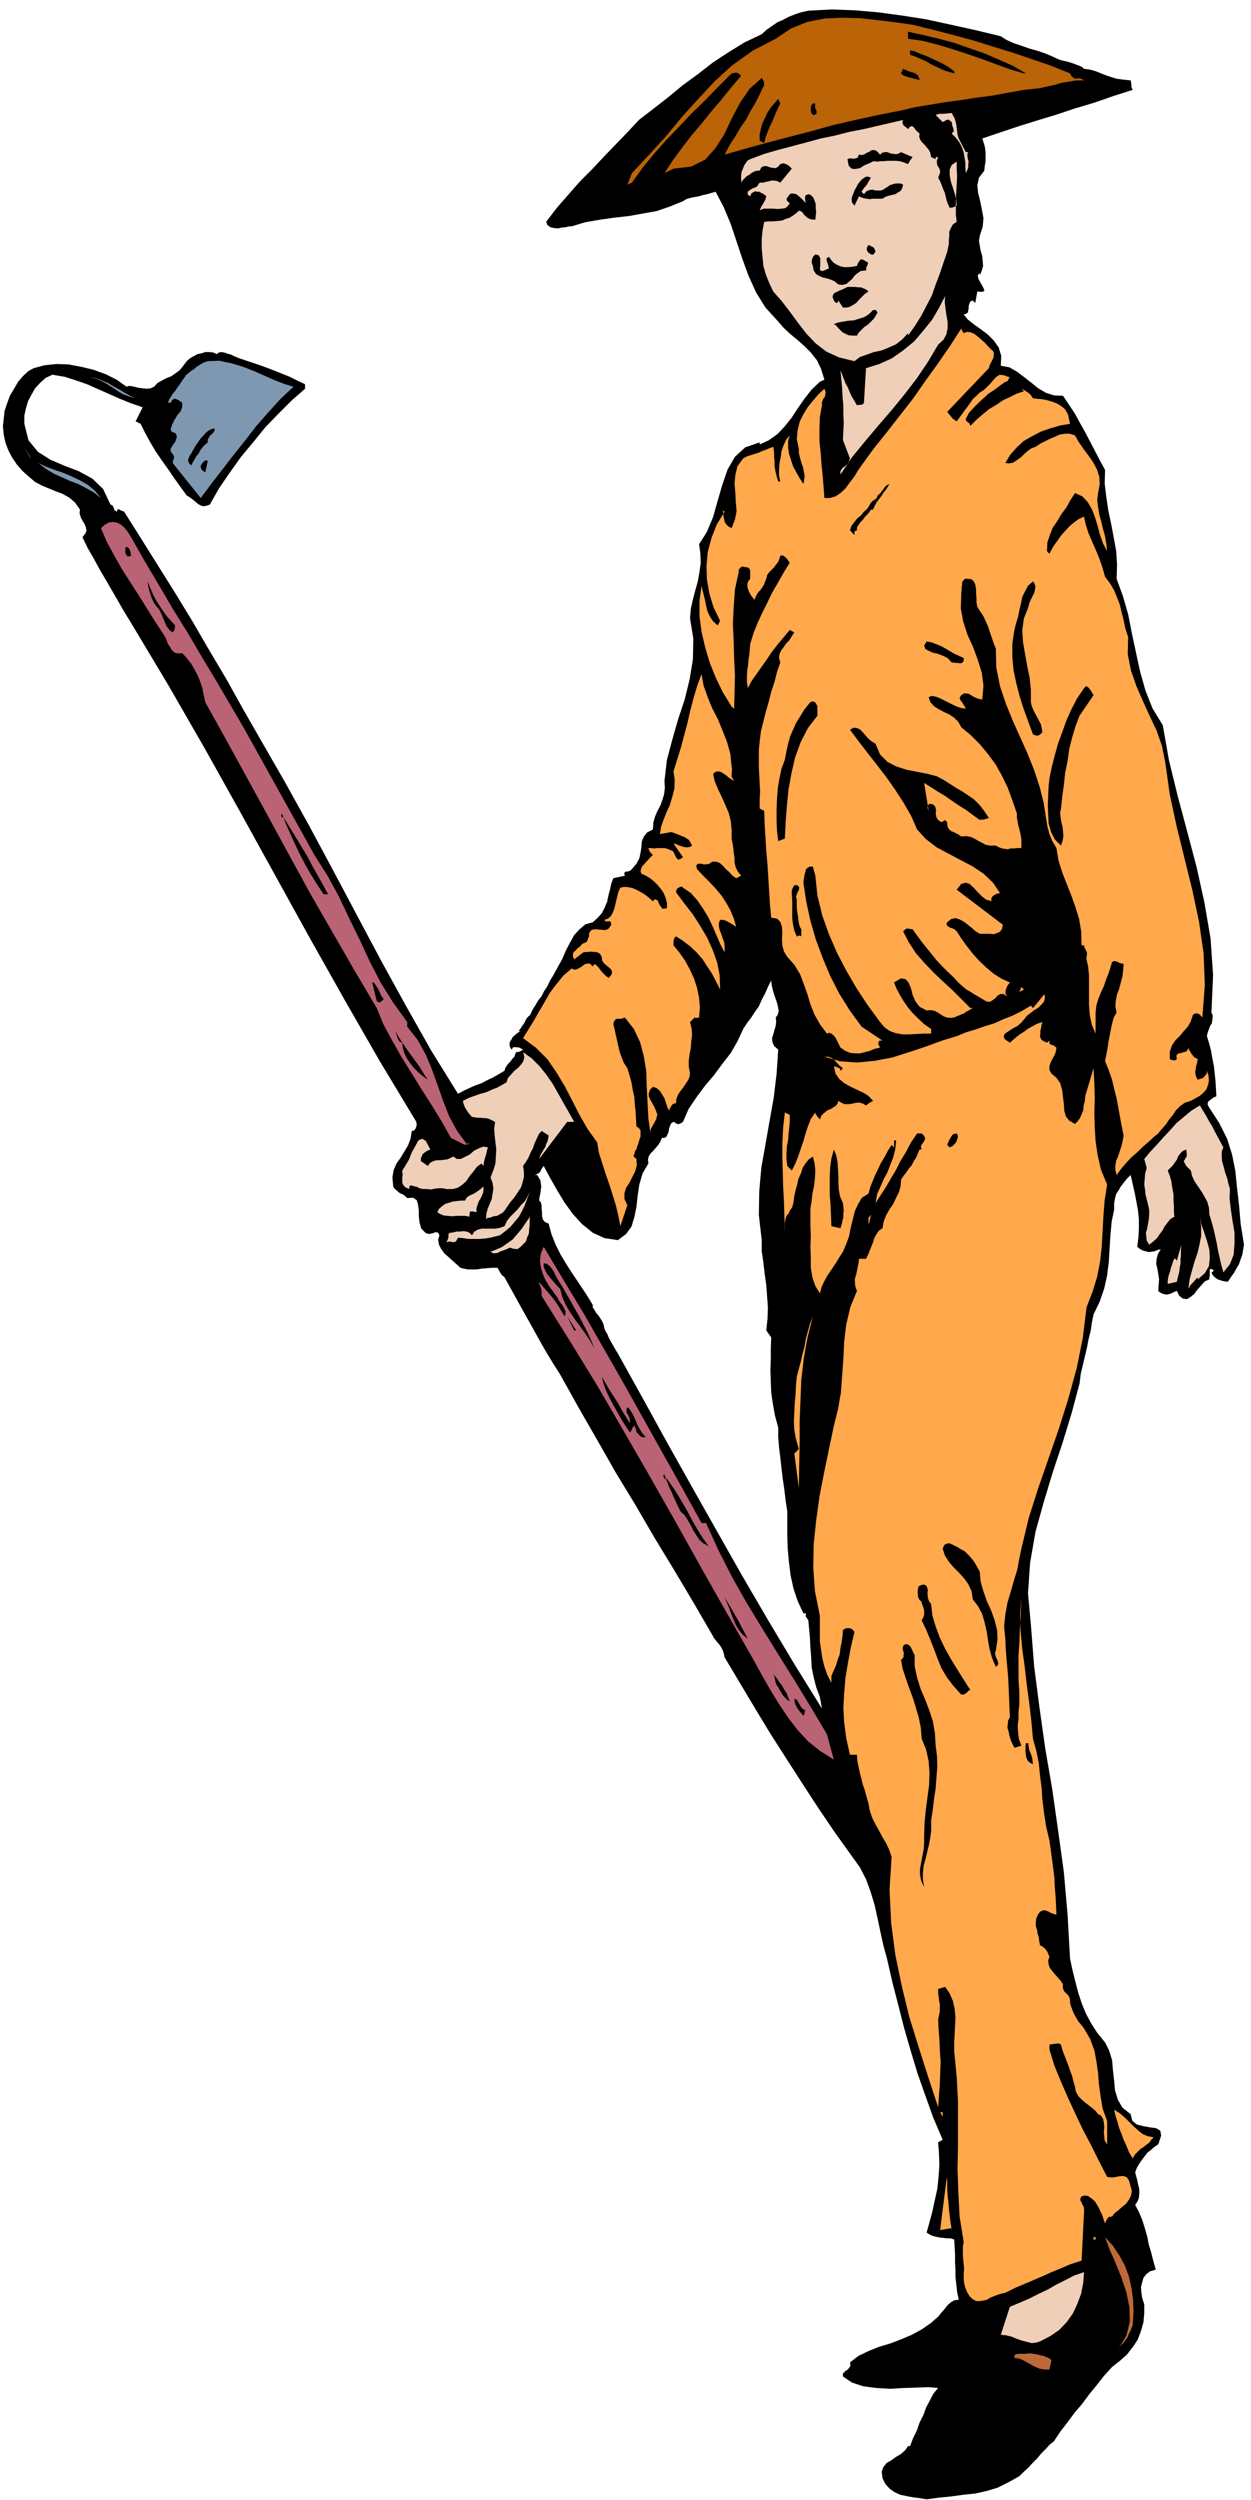<svg xmlns="http://www.w3.org/2000/svg" width="490.455" height="979.802" fill-rule="evenodd" stroke-linecap="round" preserveAspectRatio="none" viewBox="0 0 3035 6064"><style>.brush1{fill:#000}.pen1{stroke:none}.brush3{fill:#f0cfb8}.brush4{fill:#ffa84c}.brush5{fill:#7f98b2}.brush6{fill:#ba6375}.brush7{fill:#bf683a}</style><path d="m2934 2687-4-7v-5l2-4 4-3 8-6 7-3-1-18-1-18-2-19-2-18-4-20-3-18-5-19-5-16 2-9 3-8 3-8 4-6 1-7 1-7v-6l-3-6 4-91-6-88-15-88-19-86-23-87-23-86-21-86-15-85-25-41-17-43-13-46-10-46-10-47-9-46-13-45-15-41 1-34-2-33-6-33-6-32-7-33-5-33-4-33 1-33-13-24-12-23-12-23-12-23-13-23-12-22-14-21-14-21-22-1-19-6-19-11-16-13-18-14-17-13-19-11-21-4 1-24-6-20-12-17-14-14-17-13-17-12-15-12-10-12 6-2 4-3 1-5 1-5v-6l2-6 2-5 6-2 6 6 5-28 11 1 6-2-1-5-3-6-5-9-5-9-2-9 5-6v6l5-12 3-11-1-12-1-12-4-13-2-12-2-12 2-12 7-22 2-21-4-21-4-20-5-20-2-19 4-18 13-17 1-11 2-11v-22l-1-10-2-9-3-9-2-6 44-15 45-15 45-14 46-14 45-15 47-14 46-16 47-15-3-6v-6l-1-6-1-5-19-2-15-2-13-4-12-4-13-5-12-5-14-4-15-2-6-5-7-3-8-3-8-3-10-3-8-2-9-2-6-2-17-8-17-7-18-6-18-5-20-7-18-6-18-8-14-9-62-15-59-13-60-13-57-9-59-8-57-5-57-2-56 3-18 4-15 5-15 6-13 7-14 6-13 9-13 9-12 11-42 20-39 24-38 25-36 28-37 27-35 29-36 28-35 27-27 29-28 29-29 30-29 31-30 30-28 32-28 32-26 34 3 8 7 5 8 2 11 1 9-2 10-1 8-2h6l33-10 35-6 35-5 36-4 33-6 34-6 32-11 32-13 8-5 10-3 10-2 11-2 10-3 10-2 10-3 10-3 20 38 17 41 14 42 14 42 15 41 18 40 23 37 31 34 13 15 16 15 17 14 18 16 15 15 15 19 10 21 8 26-11 5-20 19-18 23-16 23-15 23-17 21-17 18-21 15-22 10v-5l-35 12-25 23-18 31-13 38-11 38-11 39-15 36-19 30 3 22 1 23-3 22-4 23-6 21-6 23-5 22-2 24 8 49-1 50-8 49-12 49-16 48-14 49-13 49-6 51 1 17-2 16-4 13-5 14-7 13-6 14-4 14-1 17-14 7-8 10-5 12-1 14-2 13-3 14-7 13-11 13-4 4-7 2h-4l-2 2-2 2 2 6-28 6-5 13-3 14-4 15-3 15-6 14-7 14-10 11-12 11-18 5-14 12-13 14-10 18-10 19-9 21-11 20-11 20-8 13-6 13-8 12-6 12-8 10-7 12-7 11-6 13-5 4-4 5-3 6-3 6-4 5-3 5-3 4-3 4h5l-7 4-6 5-6 5-3 6-4 6-1 6 1 6 4 7 4-6h7l8 1 9 5-9 5-8 1-2 5-2 6-5 5-4 6-5 5-4 5-4 6-2 7-15 9-14 8-13 6-13 7-14 5-14 6-15 7-15 8-65-105-61-108-60-109-58-109-59-111-59-110-60-108-61-106-40-70-39-70-41-69-40-69-42-69-42-67-42-67-41-65-6-2-5-3-5-1-1 6-6-3-2-6-3-6-5-2-18-38-26-25-33-18-34-13-35-15-30-19-23-28-10-40v-20l4-18 5-17 8-15 9-16 12-13 13-12 17-8 30 5 28 9 26 9 27 12 25 11 27 12 27 11 29 10-17 34 12 6 11 22 12 22 13 22 15 22 15 21 15 22 15 21 16 22 7 4 8 6 6 5 7 6 6 3 6 2 7-1 9-3 22-39 26-38 27-38 30-36 30-37 32-33 32-32 32-28v-11l-19-9-18-9-20-8-20-8-21-8-20-7-21-7-18-6-8-3-7-3-8-4-8-2-8-3-7-1-6 1-5 4-9-4-9-1h-10l-9 3-10 2-9 5-9 5-8 7-9 12-8 10-11 8-10 7-11 4-11 6-11 6-8 9-9 4-9 1-9-1-9-1-9-2-8-2-8-1-6 2-24-17-26-13-30-11-29-7-32-6-29-1-29 3-26 7-13 7-13 12-12 14-10 17-10 17-7 19-6 18-2 19-2 18 2 20 4 19 7 19 9 17 12 18 13 15 17 15 14 12 17 9 17 7 17 7 16 6 16 9 14 12 12 17-1 9 3 10 4 8 5 8 3 7 2 9-3 7-7 9 12 25 15 26 14 26 16 27 15 26 15 26 15 26 16 26 91 152 88 153 86 154 85 154 84 152 85 151 85 148 88 146 1 8-3 9-5 5h-4l-3 19-6 16-9 15-9 15-10 14-7 16-3 18 2 22 3 5 5 4 3 3 5 4 9 4 9 8 14-1 9 6 3 10 2 14v15l2 16 4 14 11 11 8 2 10-2 4-2h5l3 1 3 6-3 11 2 12 5 10 8 11 9 8 10 9 10 9 10 9 8 2 10 2h22l12-2 12-1 13-1h13l3 5 3 6 4 6 7 6 16 29 16 29 16 29 17 30 16 29 17 30 18 30 19 30 140-51-5-8-4-7-4-7-4-7-5-9-3-8-5-8-3-8-2-9-3-7-5-8-4-6-6-7-4-7-4-6v-6l-16-26-16-24-16-24-15-23-15-25-12-24-10-25-7-26-9-4-5-6-2-8v-8l-1-10v-8l-2-8-4-4 1-9 2-9 1-8 1-8-1-8-1-7-4-7-4-6h-6l6-2 7-5 4-8 5-7 15 28 17 30 18 30 21 29 22 24 26 21 28 13 33 5 20-15 13-18 7-23 5-25 3-27 4-27 8-27 14-24-1-10 2-8 5-7 6-6 6-7 6-7 5-8 4-9h6l5-3 2-5 3-6 1-8 2-6 3-7 6-4 5 3 6 3 6-2 6-4 14-32 19-28 20-27 22-26 20-27 21-27 16-28 14-30 9-14 10-13 9-14 10-14 7-16 8-15 7-16 8-16 1 11 3 13 4 13 5 14 3 11 2 12-2 9-5 7 1 10-1 10-3 10-3 11-3 9 1 10 4 9 10 9-4 59-7 58-10 56-10 57-10 56-5 57-1 58 7 61v27l4 27 3 27 4 28 2 27 2 28-1 27-3 28 12 17-1 26v27l-1 27 1 27 1 27 4 27 5 28 8 30v23l2 25 3 24 3 27 3 25 4 27 3 26 4 26v58l1 32 3 33 4 32 7 32 10 30 14 30h6v8l6 9 2 21 2 22 1 23 2 24 1 24 5 24 6 24 9 24 5 28-67-108-64-107-63-108-60-106-61-108-60-107-60-109-60-108-140 51 44 79 46 80 45 79 48 79 46 79 48 79 47 79 47 81 2 4 4 5 5 6 5 6 4 6 4 8 2 7 2 9 37 62 37 62 37 61 39 61 38 59 39 60 40 59 43 60 18 25 15 29 11 30 10 33 7 32 7 33 7 32 9 33 13 57 15 58 14 55 16 55 16 53 19 54 19 53 23 54-11 6 2 27 1 28-2 29-3 29-6 27-6 28-7 26-7 25 6 4 8 4 8 2 9 2 9 1 9 1h9l9 3 1 18 1 18v18l1 19v18l2 18 2 18 4 19-10 1-9 5-8 7-7 9-8 9-7 9-9 8-9 8-23 16-24 13-26 11-26 10-27 8-25 10-25 12-21 16 1 5v4l-3 4-3 4-5 3-3 3-4 4v7l22 15 28 9 31 4 34 2 33-2 32-1 28-1 23 2-11 13-9 17-9 17-7 19-9 18-7 20-9 18-7 19h-5l-7 10-10 9-12 7-11 8-12 7-8 10-4 11 2 16 7 14 10 11 11 8 15 7 14 3 16 3 16 2 18 3 30-4 30-3 29-4 29-3 27-6 27-8 26-13 27-15 10-10 11-10 11-12 11-11 10-12 11-11 10-11 10-8 16-24 17-22 17-23 18-21 17-23 18-22 18-23 20-22 19-15 17-15 14-18 12-18 8-21 6-21 2-22v-22l-5-15-2-14-1-13 3-11 3-11 7-9 9-7 14-4-6-21-5-20-6-20-4-20-6-21-6-19-8-19-9-17 6-9 3-8 1-11v-10l-3-12-2-10-3-11-2-8 4-11 6-10 6-9 7-9 7-9 9-7 8-7 9-6 7-21-2-12-10-6-14-2-17-3-16-4-11-9-4-16-20-16-11-19-7-23-2-23-3-26-2-24-7-23-10-20-18-22-15-23-13-24-10-24-9-27-7-27-7-28-6-28-6-107-9-103-14-101-14-99-17-99-14-99-13-100-8-102-7-76 5-74 13-75 20-72 22-73 24-72 22-72 19-71 3-24 5-21 5-21 5-21 4-21 5-20 3-20 4-20 15-31 11-32 7-32 4-32 2-33 2-33 3-32 6-29v-15l2-12 3-11 6-9 5-9 7-9 8-10 9-9 5 22 5 22 4 21 4 22 2 21v21l-1 21-3 24 6 5 7 4 7 2 8 2 7-1 7-1 7-3 8-2-7 12-3 12-1 12 3 12 2 12 2 13-1 13-1 15 3 3 5 3 6 2 6 1 6-1 6-2 6-3 7-3 6 12 9 7 10 1 8-5 9-7 8-11 9-10 9-10 11-5v-4l1-4v-15l1-2h3l6 3-3 4-3 1 2 5 4 5 3 3 6 4 6 2 6 2 6 1 7 1 7-11 8-11 6-11 6-10 4-12 4-11 2-12 2-12-8-50-4-46-5-43-4-40-8-40-12-38-19-38-24-37z" class="pen1 brush1"/><path d="m2596 178 3 6 4 4 4 2 4 1 3-1h5l4 1 7 4h-19l-18 3-18 3-17 5-18 4-18 4-19 2-19 2-39 7-38 7-39 5-38 6-38 5-36 6-36 6-34 8-56 11-55 12-56 13-54 15-54 14-53 14-51 14-49 14 12-23 14-21 12-21 14-20 11-21 12-20 11-22 10-21-1-9-5-8-30 27-23 34-20 38-18 38-21 33-25 28-34 17-43 5-22 11 21-32 22-30 23-30 24-28 24-30 24-28 24-30 24-28-6-6-6-2-6 1-5 1-34 34-33 34-33 32-30 32-30 31-29 33-27 33-26 36-11 5 11-28 43-46 41-45 38-46 39-43 40-43 43-39 49-35 56-29 37-25 40-16 41-8 43-2 43 1 44 5 42 5 42 6 49 12 50 13 48 13 48 15 46 14 47 16 47 16 47 19z" class="pen1" style="fill:#ba6307"/><path d="M2489 178h-5l-34-10-33-12-35-13-35-12-37-12-36-11-36-9-35-5V77l37 8 38 9 37 10 37 13 35 12 35 15 34 15 33 19zm-174-5v5l-14-4-13-4-14-7-13-6-14-8-13-6-14-6-12-4v-11l12 3 14 6 14 5 15 7 13 6 14 7 13 8 12 9zm-84 22-7-3-6-1-6-2-6-1-6-2-6-2-5-3-3-3 5-11 5 2 6 3 6 2 7 2 5 2 6 4 3 5 2 8zm-338 56-5 10-5 11-5 12-5 12-6 12-5 13-5 13-3 13-11-6v-15l3-14 4-14 6-12 6-13 8-12 9-11 9-10 5 11zm85 0-1 9 4 9v7l-3 2-6 1-4-6-1-8 1-9 4-5h6z" class="pen1 brush1"/><path d="m2326 336 17 33h6l-2 4v6l1 6 2 7-1 6v8l-2 6-4 8-1-13v-13l-2-12-2-12-4-12-6-12-9-12-10-10 5-6-1-6-3-8-1-8-8-6-5 1-5 3-4 2-17-17 8-3h11l10-1 10-1 3 6 4 7 2 7 2 8 1 8 1 8 1 9 3 9zm-123-23 5-6 4-1 3 1 3 3 5 7 8 7-1 7 2 7 4 6 6 6 5 6 6 7 4 8 2 10 11 5v-5h6l-3 8v7l1 5 3 5 2 3 2 6-1 6-4 10 5 9 4 10 3 8 4 9 2 8 2 9 3 9 5 11 8-1 9-4-1-13-3-14-5-16-5-15-3-16v-14l5-11 12-8v17l1 19-1 19-1 20-1 18v36l2 17-9 6-5 9-4 9v10l-1 10v10l-2 9-2 10-9 26-9 27-10 26-9 26-13 25-13 25-15 24-17 24v-6l-14 15-15 12-18 8-17 7-19 4-17 6-17 6-13 10-37-9-31-14-26-20-22-23-21-27-19-26-20-26-21-24-10-21-8-20-6-21-2-21-2-22v-22l2-21 4-21 10-1h11l11-1 11-1 9-4 10-3 9-6 8-6 5-5 4 1 4 2 4 6 4 4 6 5 7 3 11 1 1-10 1-9-1-10v-9l-3-9-3-7-6-6-6-2-7 3-1 8 1 7 1 4-9-10-9-8-5-4-5-1-6-1-5 2-2 3-4 5-2 4 2 5 6 5-5 7-6 5-9 1-9 1-11-1h-23l-10 4 4-9 5-8 5-9 2-8-6-5-6-3-5-3h-5l-5-1-4 2-5 3-3 7-6-4v-7l5-4 5-3 4-2 4-1 3-2 3-2 2-4 3-4h9l6-2 7-1 6-2h8l6 1 8 4 28-34-6-6-6-4-8-3-8 2-6 7-6 3-7-1-6-1-8-3h-7l-6 3-4 8h-7l-6 2-6 3-6 5-6 3-6 6-5 5-3 5v-18l1-8 3-7 3-8 4-6 4-6 7-4 35-13 35-10 34-9 34-9 33-9 34-7 35-9 36-7 95-22-2 6 3 7 5 4 6 5z" class="pen1 brush3"/><path d="m2135 375 6-5 6-1h6l7 3 6 1 7 1 6-1 7-4 28 12-6 8-5 9-10-4-10-3-10-1h-20l-9 1h-9l-6 1-10-1-10 5-12 5-11 7-12 2-8-1-7-7-3-16 6-2 10 1 4-1 4-1 2-4 2-4 6 1 6-1 6-4 7-3 6-4h7l6 3 7 8z" class="pen1 brush1"/><path d="m2304 375-11 11 11-11z" class="pen1 brush3"/><path d="m2113 431-5 8-5 9-7 8-6 9 6 6 6-7 7-3 7-1 8 2h14l6-3 8-5 7-5 10-3 5-1h11l6 3-2 8-4 7-7 4-6 4-9 2-8 2-8 3-6 4h-25l-6 1-7-1-7-1-6-2-6-3-11 23-6-8-1-7 1-7 3-7 3-8 4-7 3-6 4-6 7-8 7-5 6-2 9 3z" class="pen1 brush1"/><path d="M2343 499v-68 68z" class="pen1 brush3"/><path d="m2124 611-6 7-5-1-7-5-3-5v-6l4-7 6 3 6 3 3 4 2 7zm-113 40-2-9-3-8-1-7 6-4 5 7 6 7 8 5 9 4 9 2h10l10-1 11-2 2-6 4-6 2-3 3-1 4 1 7 4 5 3-1 5-3 6-1 8-12 1-8 5-8 7-6 8-7 6-7 6-9 2-10-1-10-8-9-4-10-3-9-2-9-4-7-4-6-9-2-11-3-9 1-7 3-7 5-5 8 2 4 7v18l-1 8 2 5h6l14-6zm96 56-9 6-7 7-7 7-7 8-8 5-7 4-8 2h-9l-11-17-2 5-2 1-4-2-3-4-3-8 1-6 3-4 6-3 6-3 8-3 6-3 6-3h19l8 1h6l7 3 5 2 6 5z" class="pen1 brush1"/><path d="m2276 836-25 42-27 40-30 39-31 38-32 37-32 38-32 39-28 42v-8l3-5 3-4 5-3 4-4 4-3 2-6 2-6-17-45 1-21 1-20-1-21v-21l-2-22-1-22-2-21-2-21 4 10 4 11 4 10 6 11 4 10 5 11 6 10 7 12 4-1h6l5-2 2-3 5-84 32-10 31-14 27-19 27-22 22-26 21-26 17-29 15-29-1 15 2 16 2 15 3 17v15l-3 15-7 13-13 12z" class="pen1 brush3"/><path d="m2129 758-4 7-5 8-7 7-7 7-9 6-7 7-7 7-4 7h-12l-9-1-8-4-6-3-6-6-5-5-5-6-5-3 11-4 12-2 12-2 14-1 12-4 13-4 11-7 10-10h7l4 6z" class="pen1 brush1"/><path d="m2338 808 8-3 9 1 9 4 9 7 8 7 9 8 7 8 8 8 4 3 2 5v6l-1 6-3 6-3 6-3 6-2 7-101 106 4 5 5 6 5 6 9 6 33-45 6-9 9-8 8-8 10-6 8-8 8-8 7-8 6-7 9-6 10 1 8 3 7 2-2 2-2 5-4 4h-3l-14 10-13 10-14 9-12 11-12 11-12 12-11 12-8 15 1 5 4 3 4 3 2 6 15-15 15-13 16-13 17-10 16-11 17-8 16-8 18-6-6-6 8 4 8 5 6 5 6 9 8 1 12 1 12 2 14 4 11 4 12 7 9 8 7 12 5 23-24 4-24 7-23 8-21 11-21 12-17 16-15 17-12 20 9 1 10-2 9-6 10-7 8-8 9-8 9-6 9-3 12-8 12-6 12-6 12-5 11-5 12-2h12l13 4 9 16 11 16 12 16 12 17 9 17 6 18 1 19-4 21-2 16 2 18 3 18 5 18 4 17 5 18 3 18 2 18-10-19-7-20-6-22-6-20-8-21-10-17-13-14-18-8-11 17-10 18-12 16-10 17-11 16-7 18-6 18-1 21 6 6 9-17 10-14 10-14 10-11 10-11 11-9 11-8 13-6 4 19 6 19 7 17 8 18 7 16 7 18 6 18 6 21 12 16 10 17 7 17 7 18 4 18 5 19 4 20 7 21-1 42 8 40 13 37 16 37 16 35 17 36 13 37 8 40 11 78 17 79 19 77 19 77 16 76 11 76 3 77-6 79-6-7-6-3h-6l-5 4-5 15-7 13-10 11-10 12-11 11-8 12-5 15v18l5 2 5 1 5-1 2-2-1-8 2-4 4-2 6-1 5-2 6-1 4-4 2-6 1 4 6 10 7 9 9 5-1 4-1 6-2 6-1 7-1 6v7l2 7 4 7 5-2 7-2 6-6 4-6v-6l4 12 1 12-2 10-4 11-7 8-9 8-11 6-11 6-15 5-11 8-10 10-8 12-9 11-8 12-9 10-9 11-12 10-12 11-14 12-13 13-14 12-13 14-12 14-11 15-3-12v-11l2-12 5-11 4-13 4-12 3-13 2-12-5-24-4-22-4-22-4-22-6-23-5-22-8-23-9-22 3-16 3-15 2-15 3-15 3-16 3-14 4-15 7-12-3-15 1-14 3-15 5-13 4-15 4-15 2-16 1-15-9-2-6-3-7-2-6 2-4 14-5 15-6 15-5 15-7 15-6 15-5 16-2 18v51l-9-21-5-23-2-25v-72l-2-21-4-18v-7l1-4v-6l-2-4-2-4-2-4-1-5h-6l-1-34-5-30-9-29-10-28-11-28-11-28-9-29-5-30-10-17-7-17-5-19-3-18-3-20-3-19-5-19-4-17-14-43-16-40-18-40-18-40-17-42-14-42-9-45-1-46-5-12-4-12-5-14-4-13-6-14-6-13-8-12-7-11-2-11v-10l-1-12v-10l-2-11-3-7-6-6-8-1h-8l-4 4-3 5v6l-1 6v7l-1 6v6l-1 32 6 32 10 31 14 31 11 30 10 32 4 31-3 34-9-2-6-2-6-3-5-3-6-4-5-1h-7l-7 4-4 7 3 7 3 3 3 5 3 5 3 6-13-2-13-5-12-6-12-6-12-6-10-4-10-2-8 3 4 12 9 10 11 7 13 7 13 6 12 8 10 10 7 13 23 19 22 22 20 24 19 26 15 27 14 29 11 30 11 32v10l2 11 2 10 3 11 2 10 2 11v21h-10l-9 1h-8l-6 2-7-1-7-1-8-3-7-4h-14l-11-2-9-5-8-4-10-6-9-4-11-2-12 1-7-5-6-3-6-3-5-2-5-4-3-4-2-7v-6l-5-6-8 5-4-1-3-3-2-1-4-6-1-5-1-6 1-5-1-6-1-4-4-5-6-2h-5l-3 4-1 5 3 8-11-68 16 10 17 11 17 10 17 12 16 11 18 11 16 12 18 13 2-1h7l7-2 6-2-12-18-11-14-13-13-13-9-15-10-14-8-14-9-14-9-20-11-23-6-26-5-25-5-25-8-21-11-18-18-11-26-10-6-8-7-7-8-6-7-7-7-7-3-8-1-9 5 21 28 23 30 22 28 23 30 21 30 20 31 18 31 15 34 21 23 26 20 28 15 30 16 29 15 27 18 23 22 19 28-2-3-4 1-5 1-1 1-7 4-3 4-1 4v5l-13-4-10-8-11-11-9-10-10-9-9-3-11 3-11 14 112 85-2 10-5 7-7 3-8 3-10-1h-24l-10-6-9-8-10-8-9-7-11-6-10-3-10 2-10 8-2 4 2 4 2 2 5 3 9 3 7 6 11 17 13 18 14 18 17 19 17 16 18 15 19 12 20 9-6 8-4 10-1 9 5 7-10-6h-7l-7 4-5 6-7 5-6 4-9-1-10-6-10-6-9-5-9-6-9-5-9-7-8-7-8-8-6-7-15-14-14-14-14-15-12-15-13-16-12-15-11-15-10-14-8-1-4-1-4 1-7 6 14 27 17 26 20 23 22 23 22 21 23 21 22 22 23 23h6l-5 3-5 3-6 3-5 4-6 2-6 3-6 2-6 3-10 1-8-1-8-3-6-4-8-5-7-4-10-2-10 1-17-9-10-13-7-16-4-16-6-14-7-8-11-2-17 10 6 15 8 15 9 15 11 16 11 13 14 14 14 13 17 12v11h-18l-17 1-18 1h-16l-17-3-14-5-13-9-11-13-30-41-27-41-25-43-22-42-20-46-16-45-12-49-5-48-6-22h-8l-5 3-4 4-1 6-2 5-1 7-1 6-1 8 7 46 10 46 13 45 17 46 18 43 22 43 25 40 29 40 51 34h-7l-3 4v5l4 8-13 3-12 5-12 3-11 3h-12l-12-1-12-5-12-8-3-6-3-6-3-6-3-6-5-6-5-4-6-2-5 2-17-23-13-23-10-25-7-24-9-25-9-24-14-23-17-19-8-13-4-14-1-16 1-15-1-15-4-12-8-8-14-2-3-31-2-32-2-33-2-32-3-34-2-33-2-33-1-31-11-6v-21l1-20-1-20-1-19-1-20v-42l2-21 3-24 6-24 6-24 7-24 6-24 8-24 6-24 8-23-3-11 1-9 4-9 6-8 6-9 8-8 6-10 6-9-11-6-15 18-15 18-14 18-12 18-12 17-12 17-12 17-10 18-2-15v-15l1-14 2-12 1-14 2-12 1-13 1-12 8-26 10-25 11-24 12-24 12-25 14-24 14-25 15-24-5-7-5-6-7-5-6 1-2 7-3 8-5 6-5 7-6 6-6 6-5 7-2 9-3 7-3 8-4 6-4 6-5 5-4 6-3 6-2 7-4-4-3-4-4-6-3-6-3-8-1-7 1-8 6-8v-19l-1-4-2-3-4-2h-4l-8-2-5 3-4 5v6l-9 42-3 42-2 42 2 43 1 41 2 41-1 40-1 40-6-5-21-34-17-35-15-37-11-37-9-38-5-38v-38l5-36 2 9 3 12 3 12 3 15 3 13 6 13 7 11 12 11 6-11-16-33-10-33-6-34-1-33 3-34 9-34 13-33 19-31-5-3v-2l1 4 1 6v6l2 8 1 6 4 6 5 5 8 4 8-21 4-20-2-22-1-22-2-23 2-21 5-21 14-19 9-5 10-3 9-3 10-3 8-4 9-3 9-4 9-3 1 6 1 9v9l1 11v11l2 12 3 13 4 13h5l-3-14v-14l1-16 3-15 2-15 5-14 6-13 9-11-4 14v15l2 15 5 16 5 15 8 15 8 14 9 14 2-10 1-10-2-11-2-10-4-11-3-11-3-12v-10l-5-24 2-21 5-21 9-18 11-18 13-16 13-15 14-13 2 5 1 5-1 5-1 5-3 3-2 5-2 5v7l-5 29-1 29v29l3 29 2 28 3 28 2 26 2 27h13l14-4 12-8 12-11 10-14 11-14 9-15 9-13 29-40 32-40 32-41 32-41 30-43 31-43 29-42 27-42 3 7 3 4z" class="pen1 brush4"/><path d="m712 938-31 29-30 33-29 33-27 35-28 35-27 35-27 35-26 35-68-85 1-7 2-4v-6l-3-5-5-6v-7l4-6 3-5 4-5 2-6 2-5-1-6-3-5-7-2-3-3-1-5 2-5 2-6 3-6 2-5 2-2 5-9 8-9 2-5 2-5v-11l-8-6-6-3-4-1-3 1-4 3-3 6h-6l2-8 5-7 4-7 6-7 6-9 6-8 5-8 6-8 3-5 6-5 6-5 8-5 7-6 8-5 9-5 9-3 28-1 29 6 27 8 28 11 25 11 25 11 23 9 23 7zm-383 28-17-5-14-5-13-8-12-8-14-9-13-7-14-6-15-3 15 2 16 6 14 6 15 9 13 7 13 8 13 7 13 6z" class="pen1 brush5"/><path d="m504 1073-7 6-6 6-5 7-4 8-6 7-4 7-4 7-4 8-5-5-2-4-1-5 2-4 2-6 4-5 3-6 3-5 5-9 6-8 6-9 6-6 6-7 6-5 7-4 9-2-1 7-6 7-4 3-3 5-3 5v7z" class="pen1 brush1"/><path d="m76 1112-17-28 12 22 5 6z" class="pen1 brush5"/><path d="m498 1146-7-5-3-4-1-5v-3l4-6 4-4 4-3 5 2-6 28z" class="pen1 brush1"/><path d="m245 1208-18-14-18-10-19-10-19-7-20-9-20-9-20-12-18-14 19 9 21 8 21 7 21 9 19 9 19 11 17 14 15 18z" class="pen1 brush5"/><path d="M2118 1236h-5l-4 6-5 6-6 6-5 7-6 6-4 6-4 6v7l-6 3v9l-11-12 4-11 7-9 7-9 9-7 7-9 8-7 5-8 4-7 4-4 5-3 5-4 2-6 7-6 5-7 3-4 3-4 4-4 7-3-4 6-4 7-6 7-5 8-6 8-6 8-5 9-4 9z" class="pen1 brush1"/><path d="m763 2074 31 49 28 51 25 53 26 53 24 52 27 52 30 48 34 47v11l25 32 20 36 15 36 14 39 13 37 15 38 19 35 25 34 5-6-11 6-34-17-23-41-24-39-25-39-24-39-25-40-22-39-21-39-16-39-55-93-53-92-54-94-51-93-51-94-51-93-51-93-50-90-4-18-3-16-5-15-6-15-8-15-8-14-11-14-11-12-10 1-8-2-7-6-4-7-6-9-3-9-4-8-3-5-21-32-20-32-20-32-20-31-21-33-18-32-18-33-14-33 10-9 10-5 10-1 10 2 9 5 9 8 7 9 8 13 33 58 35 59 34 58 36 58 34 58 35 58 34 58 35 60 169 304z" class="pen1 brush6"/><path d="m318 1348-8 2-4-5-2-5v-11l3-3 6 4 3 7 1 5 1 6zm107 169-1 6v4l-2 3-3 4-6-4-5-6-5-7-3-8-4-9-3-8-4-8-3-6-7-8-5-7-4-8-3-7-3-10-3-9-2-10-1-9 6 15 7 16 7 14 9 14 8 12 9 13 10 11 11 12zm2070-45-11 28-4 29 2 29 5 29 5 28 6 29 3 29v30l2 9 4 10 4 8 5 9 4 8 5 9 2 9 2 11-5 5-5 3h-6l-7-3-11-30-11-30-10-31-8-31-7-33-3-32v-33l5-33 4-16 5-16 3-16 4-16 3-16 7-14 7-13 12-11 4 6 2 7-1 7-2 8-4 8-4 8-4 9-2 9zm-157 124v6l-2 4-3 2-4 1-5-1h-5l-6-1h-4l-9-10-11-6-13-5-13-3-11-5-7-4-3-8 6-10 12 2 13 5 10 4 11 6 10 6 10 6 11 5 13 6z" class="pen1 brush1"/><path d="m1775 1860 1 6-1 9v9l6 10-7-4-6-4-7-6-6-4-7-4-6-1-6 1-6 5 4 18 8 19 9 19 9 20 8 19 5 20 2 21v21l2 10 2 12 1 12 2 13v11l3 12 5 10 8 10-12 6-9-6-7-8-9-8-7-8-8-7-8-3h-10l-9 6h-6l-5 1-5-2h-10l-2 2-2 3 2 8 15 16 16 16 15 16 14 17 11 17 10 18 8 19 6 21-9-6-9-5-5-3-5-2-6-1h-5l-3 8v8l2 9 4 10 3 9 4 11 1 11v13l-11-21-9-21-10-23-10-21-13-21-13-19-16-18-19-13-3-3-6 2-6 4-2 8 20 27 21 27 18 28 17 29 13 29 11 31 6 31 1 34-10-20-10-19-12-18-11-17-15-17-15-14-17-13-17-11-4 4-2 7v11l14 17 14 20 11 20 11 24 7 22 5 24 2 24-2 24-8 1-3-1-11 11 4 16 1 16-2 15-1 16-3 15-2 15v15l3 16-1 8-3 8-6 9-6 9-7 9-6 9-4 10-1 11-7 1-4 5-3 5-3 6-3-5-2-6-3-9-3-9-6-10-5-8-8-7-9-3-7 7-3 9v7l4 9 4 7 5 9 4 9 4 11-2 5-1 6-3 5-3 6-3 5-3 5-2 6v7l-5-37-2-38-2-38-1-37-6-37-9-34-15-32-22-28-9 3h-11l-3 2-3 4-2 7 3 12 3 14 3 13 3 14 3 13 5 14 5 13 9 14 5 16 5 18 3 18 4 18 1 17 2 18 1 18 1 18 6 4 4 6v15l-3 8-2 8-3 7-2 8-3 3-2 8-2 4 2 4 3 2 2 2 1 15-4 15-7 14-7 14-8 12-4 13v14l7 15-17 51-5-26-6-25-8-26-8-25-9-26-8-25-8-25-4-25-23-32-19-33-18-35-18-35-21-35-22-32-28-28-31-23 13-21 13-21 13-23 13-22 13-23 16-21 17-21 20-17 6 3 6-1 6-3 7-4 6-5 7-2h6l7 7 5-6 7 6 7 9 3 4 5 5 5 5 7 5 7-9 1-6-2-5-4-4-7-6-6-5-5-7-1-9-4-7-4-3-6-2h-5l-7-1-6 1h-7l-6 1-22 17-3-7v-6l2-5 5-4 4-5 6-4 4-5 4-3 6-2 4-4 2-6 2-5v-7l3-5 4-4 7-1h6l6 1h6l6 1 4-1 5-2 3-4 4-6-1-6-1-2-3-1-2 1h-6l-4-4 9-3 7-6 5-9 4-11 3-13 3-13 3-12 5-11 10-2 10 1 10 2 11 5 9 5 10 6 9 7 10 9 5-5 3 1 4 3 2 5 3 6 3 4 3 4h4l7-1v-13l-3-12-5-12-6-9-9-11-8-8-10-8-10-6-11-5-2-7 2-6 2-5 5-5 5-6 5-5 5-6 6-5-8-9-3-8h7l7 1 6-1h20l7 2 9 4 3 1 3 4 2 5 3 6 3 4 3 2 4-1 7-5-23-33 6 1 6 3 6 2 6 2 5 1h6l5-1 5-3-4-8-4-6-6-4-5-3-8-3-7-3-8-3-8-3-28 5 3-18 6-17 7-18 8-17 6-20 5-19 1-22-3-21 9-29 9-29 8-30 8-30 7-31 8-30 9-30 10-27 5 28 10 28 11 27 14 27 11 27 11 28 8 29 3 31z" class="pen1 brush4"/><path d="m2619 1736-10 26-8 27-7 28-4 29-6 29-3 29-4 28-3 29-2 10 1 11 2 12 3 12 1 11 1 11-2 11-4 12-15-15-9-18-6-21-1-21-1-23 1-23 1-23 2-19 6-29 7-27 8-29 10-27 10-28 12-27 14-27 17-25 5-5 6 4 6 8 6 10-34 50zm-636 0-23 30-18 35-13 36-9 39-7 39-4 40-3 39-2 40-16 6-3-25-1-25v-26l1-25 2-27 4-24 5-24 8-21 4-21 4-18 5-18 7-16 7-16 10-16 11-18 14-17 6-2 5 2 3 4 3 6v23zM689 1984l14 23 14 23 14 23 14 23 12 23 13 23 13 23 13 24h-11l-17-26-15-24-13-23-12-23-12-25-11-24-11-25-10-26-2 6 2 3 3 1 2 1zm1244 197v19l1 11 2 12 1 10 2 10 2 6 3 5v17l-5-2-3 1-3 2v-1l-6-14-3-14-2-15v-44l-1-14v-12l6-11h7l4 3 1 3-1 6-3 5-2 6-2 5 2 6zM931 2423l-5 5-4 3h-4l-4-3-11-45h3l4 4 3 5 4 6 3 6 3 7 3 6 5 6z" class="pen1 brush1"/><path d="m2473 2406 5-12 6 6-11 6zm11 67-6 7-9 8-11 6-11 7-9 6-3 6 2 7 13 9 8-7 8-7 9-7 10-6 9-7 11-6 11-6 13-4-2 6-1 7-2 8v8l-1 6 3 7 5 4 9 4 6-5v7l1 1 3 2 5 1 8 6-1 8-3 9-5 9-5 10-3 9v9l5 9 12 10 9 13 5 17 2 17 2 17 1 16 4 14 8 10 14 8 6-6 6-8 4-9 4-10 1-12 3-11 1-12 3-10 17-57 2 36 1 37-1 35 1 35 2 34 5 34 8 35 15 36-6 38-3 38-2 37-2 37-4 36-7 37-11 36-15 39-9 74-15 74-20 73-23 73-25 72-25 72-23 72-18 75-5 24-5 27-8 26-8 28-8 27-5 28-3 29 3 30 1 24 2 25 2 23 2 23 1 23 1 23 1 24 1 26-4 6-1 9-1 9 3 10 2 10 3 10 4 9 5 10 17-5-6-16-2-16-1-17 2-16v-18l2-16v-31l-2-30v-59l2-28 1-30 2-28 1-28 1-27-3 40 1 42 4 43 6 44 5 43 6 44 5 43 4 44 8 29 6 29 3 30 4 31 2 30 4 32 5 32 8 34 3 21 3 22 3 23 3 24 1 23 2 23 1 22 1 22-7-2-6-2-5-3-5-2-6-2-5 1-6 3-5 7-4 9-1 10v9l3 9 1 8 3 9 1 9 2 11 6 3 7 6 2 3 3 4 2 5 3 7-3 9 1 10 3 8 6 8 6 7 8 9 6 7 6 9-1 6 2 7 2 4 5 5 4 4 3 5 2 6v8l2 7 3 8 3 8 4 8 4 7 5 8 6 7 7 9 15 26 10 27 5 27 4 28 2 27 4 29 5 30 11 31v56l-6-9-1-10-1-11 1-11-1-12-2-9-5-8-7-3-6-8-8-7-9-7-8-6-9-8-8-8-6-11-2-12-4-13-3-13-5-13-4-12-5-13-5-13-5-13-3-12-6-3-7 1-8 1-7 1v12l12 39 16 39 17 39 18 39 18 38 20 38 19 38 20 39 8 1h9l8-2 9-1h7l7 3 5 8 4 14 3 11-2 11-5 10-7 10-10 8-9 8-9 7-6 8-8 1-4 5-3 5-2 6-4-11-3-10-6-12-5-10-7-11-8-7-9-6-9-1-7 3-2 5v4l3 5 2 5 3 5 1 6v6l-6 119-28 9-23 10-22 9-20 9-21 9-21 9-24 10-26 13-9 2-7 2-6 2-5 2-10 4-8 5-15 3h-11l-9-5-7-7-6-10-4-10-3-11-1-10v-13l1-12-1-11-1-10-1-11v-22l2-11-10-62-3-58-2-57 1-54v-112l-3-58-6-61v-21l1-21 1-21 1-20-2-21-4-18-8-19-11-16-17 5v8l1 9 1 10 2 10v18l-2 9-2 10 1 23 2 25 1 26 2 28-1 27-1 28-2 27-2 29-24-73-23-72-23-74-18-74-16-77-10-77-4-80 5-80-6-18-7-15-9-15-8-15-9-16-8-16-6-18-3-17-5-17-4-15-5-14-3-13-4-15-3-14-3-15-1-15h-17l-9-40-5-38-2-36 2-35 3-37 6-36 7-38 9-38-6-7-6-2h-8l-8 4-1 14-2 15-3 15-2 16-5 13-4 14-6 13-5 12v17l-10-20-7-20-5-20-3-20-3-21v-62l-12-60-4-57 1-57 6-57 8-58 11-57 12-58 12-57 10-40 7-40 3-41 3-41 2-42 5-42 10-42 16-39-4-11-1-10v-9l3-9 2-10 2-10 2-10 1-9h17l5-10 4-10 4-10 4-10 3-10 5-9 6-9 9-6 3-17 6-15 8-14 9-13 7-15 7-14 4-15 1-15 6-9 7-9 6-9 7-8 5-10 6-9 4-10 4-9h5l-2-7 2-5 3-4 3-4 2-5v-4l-3-5-5-5h-11l-15 22-12 23-13 21-11 22-12 20-12 21-13 20-13 20 4-22 8-18 8-18 9-17 7-18 7-18 5-20 2-21h-5v17l-6-6-9 14-8 15-9 15-7 15-7 14-6 15-6 15-4 15-16 10-9 15-8 17-5 20-5 20-4 21-7 19-8 19-8 12-7 12-8 12-8 12-8 12-7 13-6 13-4 15-11-18-7-20-4-24v-25l-1-26 1-26-1-25v-42l3-18 2-19 4-18 2-19 1-18-2-18-4-16-10 7-8 10-7 11-4 13-6 13-3 14-4 14-3 14-2 15-3 12-5 7-4 8-5 6-3 10-2 13 1 19-1-37-1-37-2-37-1-36-1-37v-37l2-36 4-36 12 6v14l-1 15-2 16-1 16-3 15-1 16v16l2 16 11 11 9-18 7-18 6-18 6-17 5-18 6-18 7-18 11-16-2-1 3 5 4 6 6 7 4-10 7-6 7-6 8-3 6-4 7-4 4-6 2-6 8 5 8 3h8l9-1 8-2 9-1 8 2 9 5 8-6 9-5-11-12-13-8-15-7-15-7-16-9-12-10-9-13-4-18 4 1 5 2 5 2 2 6 6-6-9-7-8-9-6-6-5-3-8-3h-9l38 11 41 3 42-4 43-8 41-13 42-14 38-14 36-11 22-9 23-7 23-8 23-7 22-10 23-9 22-11 22-13 5 6 28-34 1 9-2 9-6 7-8 8-10 6-9 7-9 7-7 9z" class="pen1 brush4"/><path d="m1038 2619-11-8-11-9-11-11-9-11-9-13-6-13-4-13-1-12-7-3-4-7-3-9-3-9 8 14 10 15 10 15 11 15 10 14 11 15 9 15 10 15z" class="pen1 brush1"/><path d="M1393 2721h-17l-68 90 3-9 4-7 4-7 4-6 2-7 3-6 2-8 1-7-17-11-7 8-5 11-5 11-4 12-6 11-5 12-6 10-7 10 2 13v14l-3 12-4 13-8 12-8 12-10 12-9 13-4 6-5 6-7 4-7 4-9 1-7 3-7 1-4 3 1-13 3-12 5-12 5-12 2-13 2-12-2-14-5-13 7-18 5-16 1-18 1-16-2-17-2-17-1-17 2-16-8-4-6-3-8-2h-6l-8-1h-7l-7-1-6-1-8-9-6-9-3-5-2-5-2-6-1-5 14-7 14-5 14-5 15-4 13-6 13-5 11-6 12-7 3-10 8-9 8-9 9-7 8-9 5-8 2-10-3-11 21 15 19 19 16 20 16 23 13 23 13 23 13 23 13 23zm1575 62-4 10v12l1 12 4 14 3 12 5 14 3 13 4 14-1 22 3 26 4 28 5 29v27l-2 27-9 23-16 20-5-18-4-17-4-18-3-17-4-18-4-18-5-18-5-16-1-17-4-14-7-13-7-12-9-13-8-12-6-13-3-13-11-11-4-7-2-5 2-3 2-4 3-4v-7l-1-10-9 4-6 6-5 7-3 8-5 7-5 7-6 6-6 6 5 13 4 14 2 15 3 16v14l1 15v13l1 12-10 6-7 9-7 9-5 10-7 9-6 9-9 8-10 8-6-10-1-9-1-10 3-10 2-11 2-11 1-12v-12l-3-13-3-12-3-12-1-11-2-13 1-12 1-14 4-14-6-22 15-18 16-17 16-18 16-17 15-17 18-15 18-15 21-13 7 12 8 13 7 13 8 13 6 12 7 13 7 13 7 13z" class="pen1 brush3"/><path d="m2321 2749 2 4 1 5-2 6-2 6-8 9-8 4-6-6 4-10 5-9 5-7 9-2z" class="pen1 brush1"/><path d="m1044 2788-9 4-7 5-3 3-2 5-2 4v7l17 12 6-8 8-4 8-2h9l8-1 8-1 7-3 8-4 8 6h10l10-5 12-6 10-9 12-6 11-4 11 2-2 5-2 10-2 6-2 7-2 8-1 9-5-6-11 8-9 12-9 11-8 12-10 9-11 7-12 3h-15l-9-2h-9l-10 1-9 2-10-1h-9l-9-2-8-4h-3l-6-2-3-1-3 1-2 2v6l-9-4-5-5-3-6v-14l1-6-1-6v-4l7-11 9-15 7-18 9-16 7-13 9-4 9 5 11 21z" class="pen1 brush3"/><path d="m2045 2918 1 9 1 10-1 8v8l-2 6-1 7-2 6-2 7-22-5-1-28-1-24-2-24v-44l1-22 3-22 6-22 6 15 3 16 1 16 1 18v16l1 17 3 16 7 16z" class="pen1 brush1"/><path d="m1156 2940-6-1-5-1-5 1-1 7v5l-10-2h-21l-10 1-12-1-10-1-9-4-6-4 4-8 7-6 8-6 10-3 9-3 10-1 9-1h10l4-7 5-4 6-3 7-3 6-4 6-4 5-4 6-5v7l-1 8-3 7-3 7-4 6-3 8-3 9v10zm57 56-12 3-12 3-13 2-13 1h-26l-14-2-12-1-3 6-3 4h-3l-3 1-8-2-8 2 3-6 2-5v-7l1-4 4-1 7-1 8-2h9l7-1 8 1 7 3 6 6 6-9 9-5 9-2h33l11-2 11-4 6-13 8-10 9-9 9-9 8-10 9-9 7-12 6-13-6 16-6 16-7 15-8 15-10 12-11 13-12 10-13 10z" class="pen1 brush3"/><path d="m2107 2974 6-28-6 8v10l1 6-1 4z" class="pen1 brush4"/><path d="M2906 3103v-5l-6 6-6 7-6 6-5 9 3-23 6-22 6-21 7-20 5-21 4-21v-23l-3-24 3 17 7 20 7 21 6 22 1 20-2 20-10 17-17 15zm-1643-79-5 4-4 2-4-1h-4l-9-3-8 4-6 2-5 2-6 2-5 3-10 1-7-4 13-5 14-6 13-9 14-10 11-13 11-13 10-15 10-14-1 8v11l-1 11-1 11-4 9-3 10-7 7-6 6zm1592 85-22 5v-7l1-8 2-8 3-8 2-9 3-8 2-7 3-6h3l3 5 11-39-1 12v13l-1 10v11l-2 10-1 10-3 11-3 13z" class="pen1 brush3"/><path d="M1702 3694h11l29 64 33 65 36 64 39 64 39 63 40 64 39 64 38 64 17 62-33-21-29-23-26-28-23-30-22-33-21-34-20-35-18-33-65-114-64-113-63-113-63-111-64-111-64-110-67-109-67-107v-12l-1-5-1-3-3-7-1-7 6 8 8 9 8 9 9 11 8 10 8 12 7 12 8 13 2-7v-6l-3-5-2-5-4-6-4-5-4-6-2-5-11-15-10-14-9-15-6-14-5-16-2-16 2-17 7-17 49 82 50 83 48 84 48 84 47 84 47 84 47 84 47 85z" class="pen1 brush6"/><path d="m1443 3272-12-21-12-18-13-18-12-16-12-18-10-17-8-19-5-19-8-8-6-7-7-8-6-7-6-8-4-8-3-8v-8l7 1 7 5 5 6 6 9 4 9 5 9 5 8 6 9 10 18 11 19 10 18 11 19 9 18 10 19 9 20 9 21zm-50-45-17-34 22 34h-5z" class="pen1 brush1"/><path d="m1938 3609-11-84 5-4 6-7-7-24-4-22-1-21 1-21 1-22 2-21 1-22 2-22 5-19 5-18 4-18 5-18 3-19 5-18 5-18 7-18-13 51-9 51-6 51-2 51-2 50v52l-1 53-1 57z" class="pen1 brush4"/><path d="M1528 3452v-8l-1-5-2-4-1-3-3-4-1-3v-6l2-6 5 4 5 8 5 9 5 11 4 10 6 11 6 10 9 10h-7l-4-1-3-2-2-2-4-5-3-2-1-8-4-8-4 4-2 5-3 5-2 2-12-18-10-16-10-18-9-16-9-17-8-17-6-17-4-16 8 14 8 14 9 14 9 14 8 13 8 15 9 14 9 15zm84 135h6l13 18 13 20 12 20 12 21 11 21 12 21 13 21 15 21-13-7-9-8-8-12-7-11-7-14-7-12-8-12-9-8-6-12-5-11-6-13-5-12-6-12-4-11-5-11-2-8-3 3 3 8zm765 225 2 24 7 24 8 23 11 24 8 23 6 23 1 24-4 26-2 6 1 6 2 6 3 6 1 4 1 5-2 3-4 4-9-21-6-21-4-22-3-21-5-22-6-21-10-19-13-17-3-20-8-17-11-15-11-12-14-14-11-13-10-16-5-16 4-9 6-3 6-1 7 3 6 3 8 4 6 4 8 4 3 2 5 5 5 5 6 7 5 6 5 8 5 9 5 9zm-118 79 3 27 8 27 10 27 13 27 14 25 16 26 15 24 16 25-5 2-4 5-7 4h-6l-19-21-16-21-13-22-9-22-9-24-9-23-10-24-11-23 4-7 2-6v-12l-2-6-2-6-2-5v-3l-5-4-2-4-2-5v-5l-1-6 1-6 1-6 3-3 9-3 6 2 3 4 2 8-1 8 1 9 2 8 6 9zm-445 84-12-10-9-11-8-13-5-12-6-15-5-14-6-14-5-12 6 10 7 12 7 12 8 14 7 12 7 14 7 13 7 14zm405 39v27l6 28 8 26 11 26 10 26 9 27 5 28 2 32 3 24 1 26-2 26-2 27-4 26-3 26-4 26v27l-2 14-3 17-4 16-4 18-5 17-2 18v17l3 18-7-15-3-15v-15l3-15 3-16 3-16 1-16v-16l1-32 3-31 4-30 4-30 1-30-2-28-6-28-11-27-2-26-5-25-7-24-7-23-9-24-8-23-8-24-4-22 4-4 2-3v-5l1-4-3-10 1-8 5-4h5l4 2 4 4 2 4 3 6 2 5 3 5zm-303 113-7-5-5-5-5-6-3-5-4-6-3-6-4-6-3-6-2-9-2-8-4-7-3-4 6 8 7 8 6 9 7 9 5 9 6 9 4 10 4 11zm39 22-3 1v5l-1 4-2 2-9-10-7-10-5-11-1-9 6 1 5 9 3 5 3 5 4 4 7 4zm551 130-8-4-5-5-3-7-1-6-1-8v-15l1-6h6v5l1 6 1 6 3 6 2 6 2 6 1 7 1 9z" class="pen1 brush1"/><path d="M2563 4723v17-17zm236 461-6 6-5 7-7 5-6 5-8 5-6 6-7 7-6 10-9-15-6-15-7-15-5-14-6-15-4-15-5-15-3-14 13 8 13 11 11 11 11 11 10 9 11 9 12 5 15 3zm-512-50-6-11h6v11zm22 275v-5l-28 5 2-18 2-16 2-16 2-15 2-16 2-16 2-16 3-16v31l1 15 2 16 1 15 2 17 2 16 3 19zm344 17h5v6h-5v-6z" class="pen1 brush4"/><path d="m2748 5640-3 7-3 8-4 7-3 8-5 6-5 7-6 6-5 7 19-32 8-33-1-35-7-35-12-36-14-35-15-34-11-30 19 21 16 24 13 24 10 27 6 27 4 29 1 30-2 32z" class="pen1 brush7"/><path d="m2523 5679-10 3-10 1-12-3-12-3-14-5-12-5-13-3-12-1 22-68 24-10 23-10 22-11 23-11 21-12 22-11 21-11 24-8-2 26-5 26-9 24-11 24-15 21-18 19-22 15-25 13z" class="pen1 brush3"/><path d="m2551 5724-5 23h-13l-11-2-12-5-9-5-11-6-9-5-10-4-10-1v-6l4-3 5-1h19l6-1h6l6 1 6 1 6 1 7 2 6 1 6 3 6 2 7 5z" class="pen1 brush7"/></svg>
